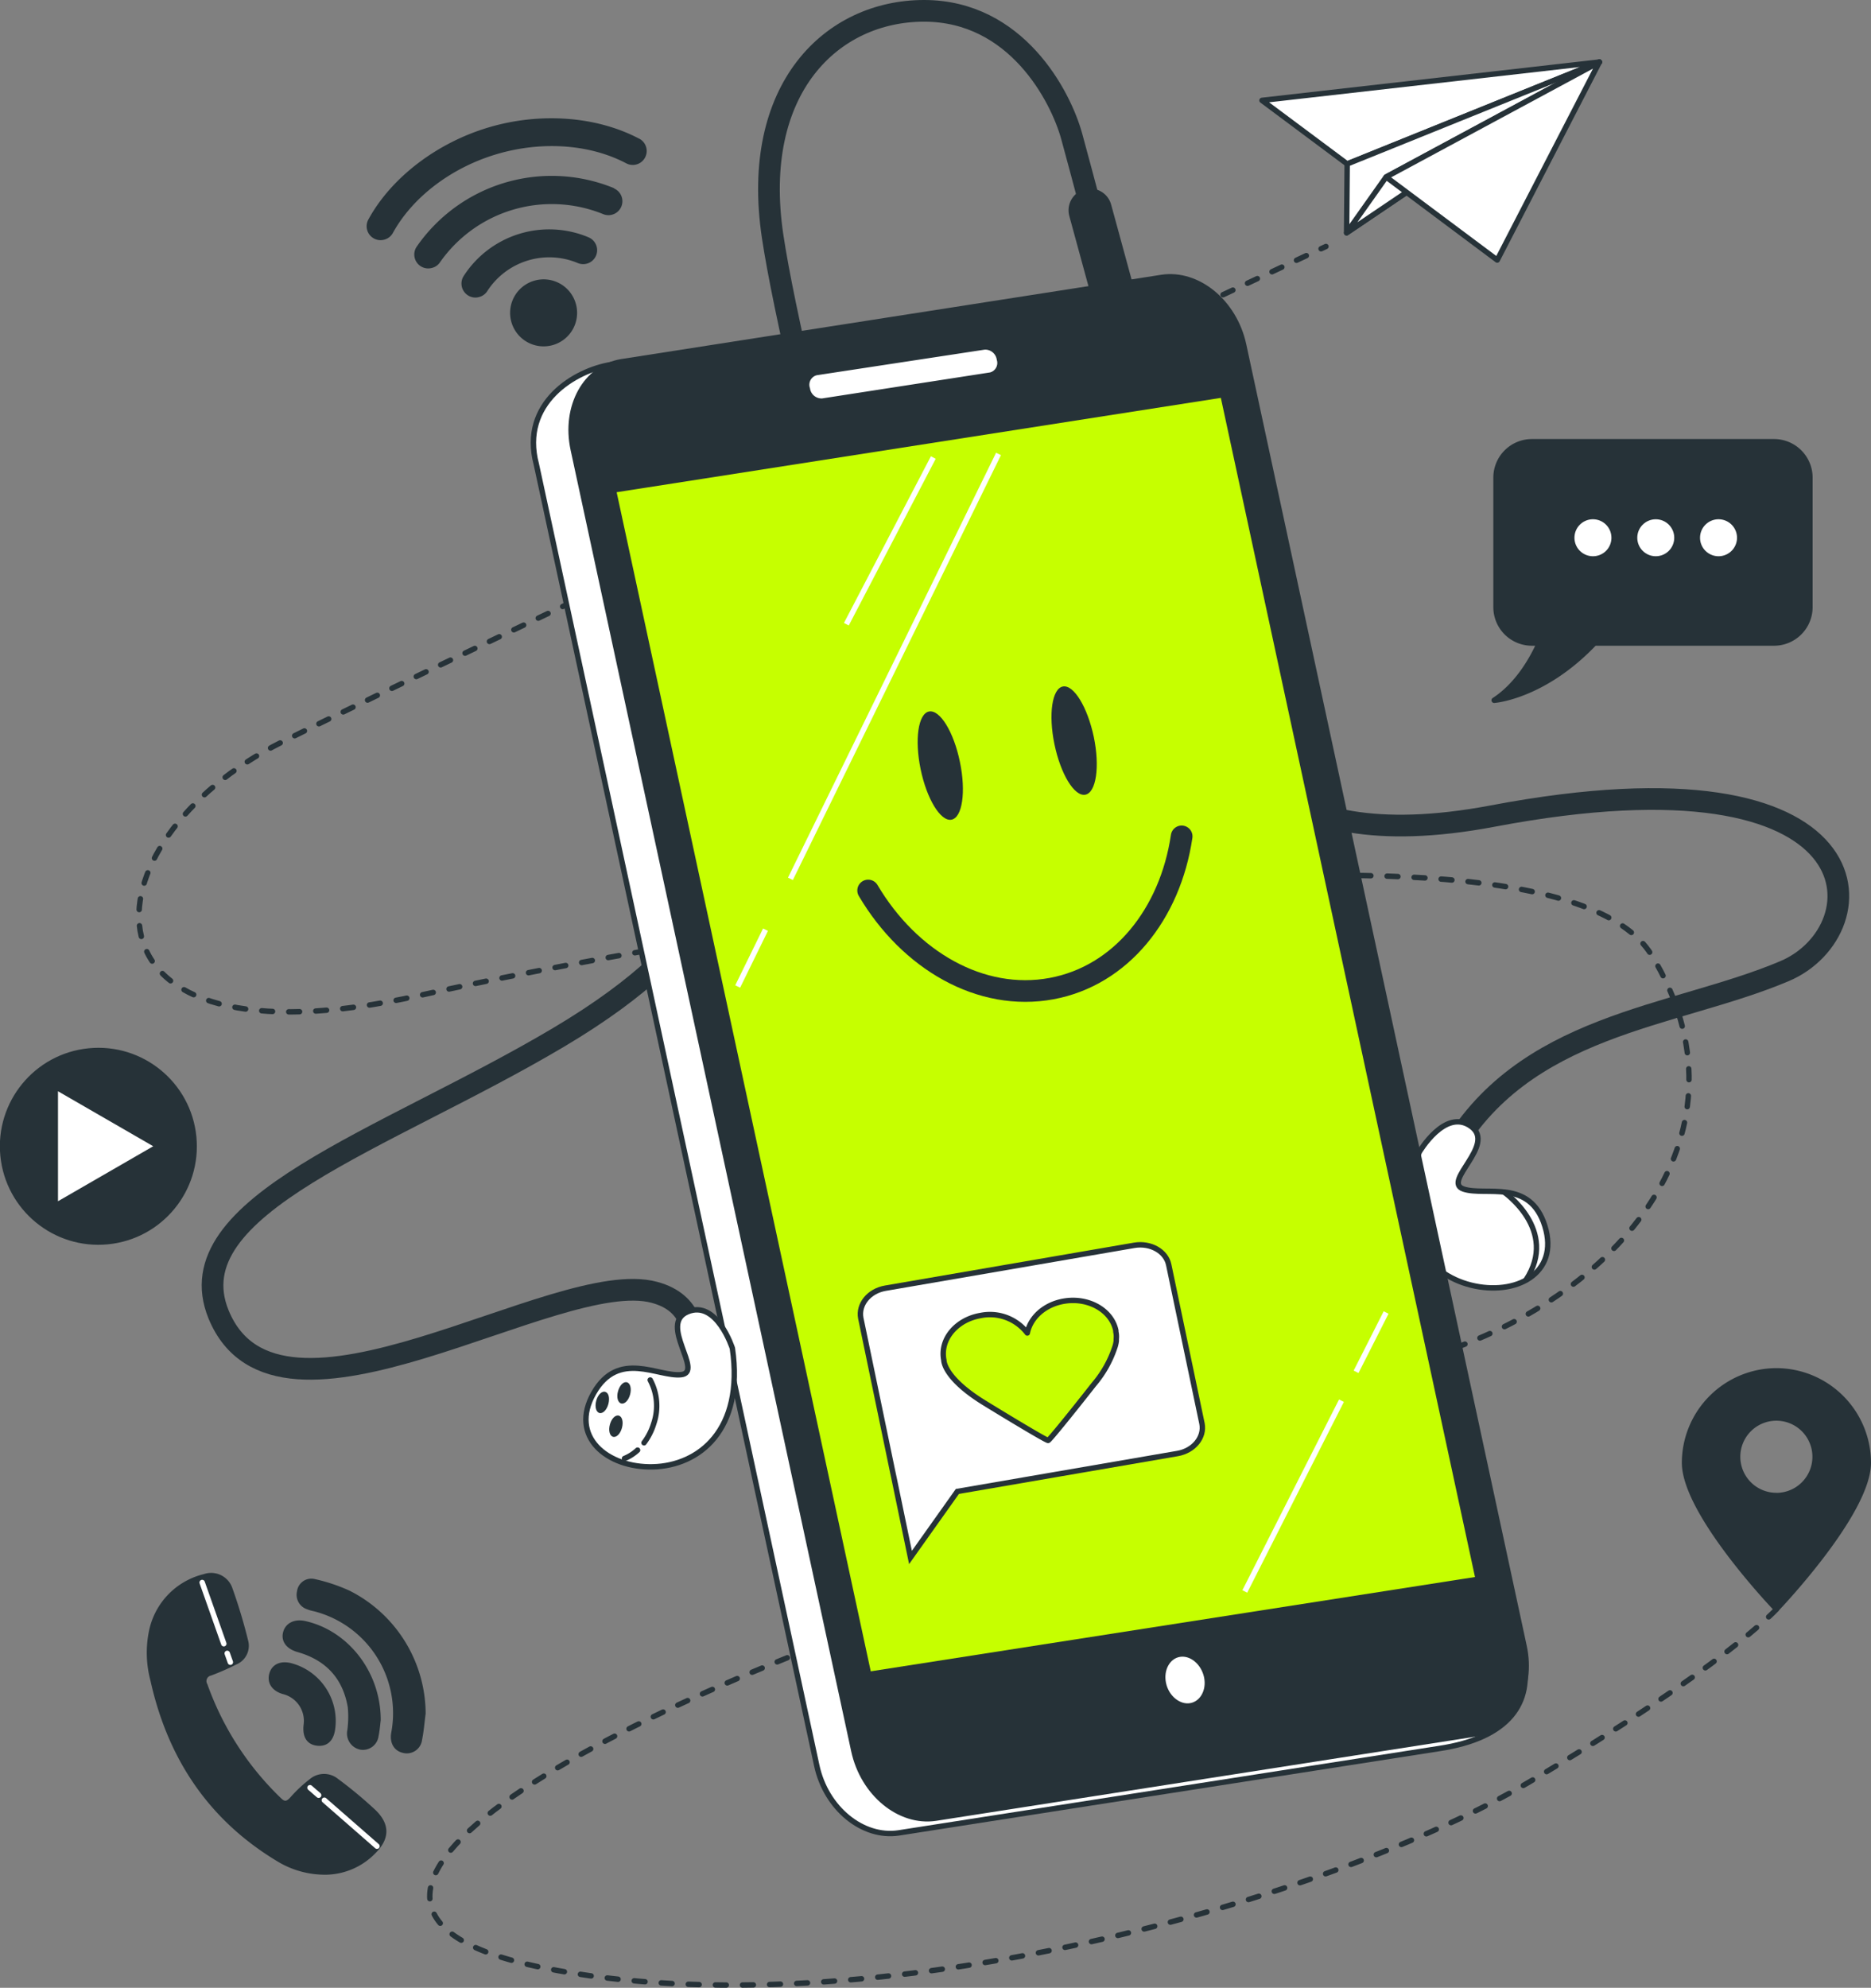 <svg xmlns="http://www.w3.org/2000/svg" viewBox="0 0 345.19 366.69"><rect x="0" y="0" width="345.19" height="366.69" fill="#808080" stroke="none"/><defs><style>.cls-1,.cls-10,.cls-12,.cls-2,.cls-3,.cls-8,.cls-9{fill:none;}.cls-1,.cls-10,.cls-11,.cls-13,.cls-2,.cls-3,.cls-4,.cls-5,.cls-9{stroke:#263238;}.cls-1,.cls-10,.cls-11,.cls-2,.cls-3,.cls-4,.cls-5,.cls-8,.cls-9{stroke-linecap:round;stroke-linejoin:round;}.cls-2{stroke-dasharray:2 2.99;}.cls-3{stroke-dasharray:2 3;}.cls-13,.cls-4,.cls-7{fill:#fff;}.cls-5,.cls-6{fill:#263238;}.cls-12,.cls-8{stroke:#fff;}.cls-9{stroke-width:4px;}.cls-10{stroke-width:8px;}.cls-11{fill:#c6ff00;}.cls-12,.cls-13{stroke-miterlimit:10;}</style></defs><g id="Graphics"><path class="cls-1" d="M319,110.47l-.9.42" transform="translate(-74.37 -65)"/><path class="cls-2" d="M315.38,112.16c-23.53,11-155.26,72.85-189,89.73-37.12,18.55-40.53,61.56,25.54,46.71,42.19-9.48,207.11-40.08,227.15-7.42,19.63,32-5,63.63-42.53,74.53" transform="translate(-74.37 -65)"/><path class="cls-1" d="M335.07,316.12l-1,.26" transform="translate(-74.37 -65)"/><path class="cls-3" d="M402.11,361.87s-9.65,10.61-45.57,31.84-121.62,46.52-182,34.28,23.67-52.24,81.62-70.2" transform="translate(-74.37 -65)"/><polygon class="cls-4" points="295.08 11.45 232.83 18.52 248.55 30.24 295.08 11.45"/><polygon class="cls-4" points="248.55 30.24 248.44 42.95 295.08 11.45 248.55 30.24"/><polygon class="cls-4" points="248.44 42.95 255.73 32.65 295.08 11.45 248.44 42.95"/><polygon class="cls-4" points="255.73 32.65 276.23 47.97 295.08 11.45 255.73 32.65"/><path class="cls-5" d="M402.11,317.88a17,17,0,0,0-16.95,16.95c0,9.36,16.95,27,16.95,27s16.95-17.68,16.95-27A17,17,0,0,0,402.11,317.88Zm0,23a7.15,7.15,0,1,1,7.14-7.15A7.15,7.15,0,0,1,402.11,340.89Z" transform="translate(-74.37 -65)"/><path class="cls-6" d="M192.29,90.58c-7.81-4.12-18.17-4.91-27.69-2.1s-18,9.2-22.26,17a2.57,2.57,0,0,0,3,3.71,2.53,2.53,0,0,0,1.52-1.23c3.66-6.64,10.84-12.08,19.21-14.54s17.18-1.8,23.84,1.71a2.57,2.57,0,1,0,2.4-4.55Z" transform="translate(-74.37 -65)"/><path class="cls-6" d="M187.65,99.71a30.29,30.29,0,0,0-36.42,10.82,2.57,2.57,0,0,0,2.88,3.88,2.48,2.48,0,0,0,1.42-1,25.17,25.17,0,0,1,30.07-8.93,2.57,2.57,0,0,0,2.05-4.72Z" transform="translate(-74.37 -65)"/><path class="cls-6" d="M182.94,108.77a18.76,18.76,0,0,0-23,7.11,2.58,2.58,0,0,0,.71,3.57,2.53,2.53,0,0,0,2.16.33,2.56,2.56,0,0,0,1.41-1A13.61,13.61,0,0,1,181,113.54a2.57,2.57,0,0,0,1.93-4.77Z" transform="translate(-74.37 -65)"/><path class="cls-6" d="M172.94,116.78A6.18,6.18,0,1,0,180.6,121,6.17,6.17,0,0,0,172.94,116.78Z" transform="translate(-74.37 -65)"/><path class="cls-5" d="M401.69,146.49H357a6.62,6.62,0,0,0-6.62,6.62V177a6.62,6.62,0,0,0,6.62,6.62h1.39c-1.39,3.08-4.06,7.77-8.35,10.56,0,0,9.06-.63,18.5-10.56h33.13a6.62,6.62,0,0,0,6.62-6.62V153.11A6.62,6.62,0,0,0,401.69,146.49Z" transform="translate(-74.37 -65)"/><path class="cls-7" d="M371.67,164.2a3.41,3.41,0,1,0-3.4,3.41A3.4,3.4,0,0,0,371.67,164.2Z" transform="translate(-74.37 -65)"/><circle class="cls-7" cx="305.48" cy="99.2" r="3.41"/><path class="cls-7" d="M394.84,164.2a3.41,3.41,0,1,0-3.41,3.41A3.41,3.41,0,0,0,394.84,164.2Z" transform="translate(-74.37 -65)"/><circle class="cls-5" cx="92.54" cy="276.45" r="17.67" transform="translate(-101.02 -54.6) rotate(-5.62)"/><polygon class="cls-4" points="10.2 200.44 29.27 211.45 10.2 222.46 10.2 200.44"/><path class="cls-5" d="M134.66,410.33a16.42,16.42,0,0,1-8.81-2.36c-12.64-7.58-20.09-18.84-23.24-33.08a19.4,19.4,0,0,1-.26-8.93,13.08,13.08,0,0,1,9.77-10.1,3.64,3.64,0,0,1,4.6,2.13,97.13,97.13,0,0,1,3,10,3.23,3.23,0,0,1-2,3.62q-2.22,1.13-4.55,2a1.54,1.54,0,0,0-1,2.28,55,55,0,0,0,13.71,21.2c.92.89,1.58.74,2.42-.18a24.9,24.9,0,0,1,3.51-3.3,3.59,3.59,0,0,1,4.63-.05,77.75,77.75,0,0,1,6.9,5.74c2.53,2.48,2.36,4.86-.18,7.33A12.44,12.44,0,0,1,134.66,410.33Z" transform="translate(-74.37 -65)"/><path class="cls-5" d="M152.4,381.07c-.21,1.59-.33,3.2-.65,4.78a2.34,2.34,0,0,1-3,2c-1.31-.31-2-1.54-1.7-3.16a19.91,19.91,0,0,0-14.66-22.95,7.19,7.19,0,0,1-1.32-.39,2.3,2.3,0,0,1-1.41-2.7,2.16,2.16,0,0,1,2.62-1.88,31.55,31.55,0,0,1,6.39,2.13A25,25,0,0,1,152.4,381.07Z" transform="translate(-74.37 -65)"/><path class="cls-5" d="M144.11,382.31c-.08.6-.16,1.76-.39,2.88a2.41,2.41,0,0,1-2.78,2.08,2.54,2.54,0,0,1-2-3,19,19,0,0,0,.09-4.39c-.94-5.53-4.21-9.06-9.62-10.6-1.76-.5-2.66-1.61-2.34-3s1.66-2.15,3.49-1.76C138.27,366.23,144.13,373.66,144.11,382.31Z" transform="translate(-74.37 -65)"/><path class="cls-5" d="M130.89,383.14a5.59,5.59,0,0,0-4.26-6.13c-1.7-.52-2.49-1.72-2.09-3.16s1.72-2,3.47-1.55a10.53,10.53,0,0,1,7.67,11.83c-.31,1.76-1.23,2.57-2.74,2.41s-2.2-1.19-2.09-3C130.86,383.41,130.88,383.27,130.89,383.14Z" transform="translate(-74.37 -65)"/><line class="cls-8" x1="41.92" y1="305" x2="42.5" y2="306.63"/><line class="cls-8" x1="37.3" y1="291.93" x2="41.29" y2="303.22"/><line class="cls-8" x1="59.84" y1="332.09" x2="69.55" y2="340.57"/><line class="cls-8" x1="57.19" y1="329.78" x2="58.79" y2="331.17"/></g><g id="Device"><path class="cls-9" d="M277.55,110.61s-3.41-13-5.45-20.44S261.88,67,244.85,67s-32,14.31-27.94,41.56,27.25,113.11,27.25,113.11" transform="translate(-74.37 -65)"/><path class="cls-9" d="M206,224.39s3.41,13-28.62,32-70.91,31-62.68,51.1c11,26.72,62.31-9,80.4-4.09,7.49,2,6.75,8,8,9.34" transform="translate(-74.37 -65)"/><path class="cls-9" d="M301.4,199.86s4.45,24,48.37,15.68c72.07-13.65,71.55,21.12,53.83,28.61-20.43,8.65-48.37,9.54-62,34.07" transform="translate(-74.37 -65)"/><line class="cls-10" x1="205.23" y1="53.78" x2="201.14" y2="38.79"/><path class="cls-4" d="M336.21,277.54s4.77-8.18,9.54-4.77-5.45,10.22-1.36,11.58,12.26-2,15,6.82-5.46,12.94-13.63,10.9S330.76,291.85,336.21,277.54Z" transform="translate(-74.37 -65)"/><path class="cls-1" d="M351.85,284.9s10.13,7,4.06,16.21" transform="translate(-74.37 -65)"/><path class="cls-4" d="M339.8,387.57l-99.63,15.55c-6.64,1-13.41-4.52-15.11-12.42L173.32,150.64c-3-11.32,7.19-17.35,13.83-18.39l94.74-13.34c6.64-1,13.4,4.52,15.11,12.42L355.39,371C357.09,378.91,353,385.6,339.8,387.57Z" transform="translate(-74.37 -65)"/><path class="cls-5" d="M346.61,384.85,247,400.4c-6.64,1-13.4-4.53-15.1-12.43L180.13,147.91c-1.7-7.9,2.3-15.14,8.94-16.18l99.63-15.55c6.64-1,13.41,4.53,15.11,12.43l51.74,240.06C357.26,376.57,353.25,383.81,346.61,384.85Z" transform="translate(-74.37 -65)"/><polygon class="cls-11" points="272.73 291.33 160.26 308.88 113.17 90.39 225.63 72.83 272.73 291.33"/><path class="cls-6" d="M251.47,205.56c1.15,5.51.44,10.28-1.56,10.65s-4.55-3.8-5.69-9.31-.44-10.28,1.56-10.65S250.33,200,251.47,205.56Z" transform="translate(-74.37 -65)"/><path class="cls-6" d="M276.17,200.94c1.14,5.51.44,10.28-1.57,10.66s-4.55-3.8-5.69-9.31-.44-10.28,1.56-10.65S275,195.43,276.17,200.94Z" transform="translate(-74.37 -65)"/><path class="cls-9" d="M234.54,229.27c7.63,12.91,20.81,20.52,33.84,18.1,12.8-2.37,21.88-13.76,24-28.08" transform="translate(-74.37 -65)"/><line class="cls-12" x1="141.23" y1="171.5" x2="136.1" y2="181.98"/><line class="cls-12" x1="184.22" y1="83.74" x2="145.83" y2="162.12"/><line class="cls-12" x1="172.19" y1="84.4" x2="156.15" y2="115.15"/><line class="cls-12" x1="247.49" y1="258.39" x2="229.66" y2="293.58"/><line class="cls-12" x1="255.73" y1="242.12" x2="250.19" y2="253.06"/><path class="cls-4" d="M257.15,134.19,226.08,139a2.65,2.65,0,0,1-2.76-2.27h0a2.31,2.31,0,0,1,1.63-3L256,129a2.65,2.65,0,0,1,2.76,2.27h0A2.31,2.31,0,0,1,257.15,134.19Z" transform="translate(-74.37 -65)"/><path class="cls-4" d="M297,374.29c-.57-2.63-2.82-4.49-5-4.14s-3.54,2.76-3,5.39,2.82,4.49,5,4.14S297.56,376.92,297,374.29Z" transform="translate(-74.37 -65)"/><path class="cls-13" d="M283.62,294.73l-45.92,7.91c-3,.52-5,3-4.52,5.52l5.92,28.51.16.74,3.09,14.9L251,340.13l40.62-7c3-.52,5-3,4.51-5.51L290,298.36C289.51,295.84,286.64,294.21,283.62,294.73Z" transform="translate(-74.37 -65)"/><path class="cls-11" d="M280.33,311.86h0a3.85,3.85,0,0,0-.09-1.18l0-.22c-.78-3.78-5.08-6.2-9.59-5.43-3.55.61-6.17,3-6.75,5.87a8.68,8.68,0,0,0-8.64-3.22c-4.51.78-7.53,4.47-6.75,8.24,0,0-.12,3.23,7.54,7.92,6.29,3.86,11.6,7,11.7,6.87.13.07,3.95-4.6,8.44-10.33a20.47,20.47,0,0,0,3.91-7,5.55,5.55,0,0,0,.22-1.06C280.31,312.14,280.32,312,280.33,311.86Z" transform="translate(-74.37 -65)"/><path class="cls-4" d="M209.49,313.72s-2.88-9-8.27-6.73,3.09,11.16-1.19,11.6-11.53-4.66-16.12,3.39,2.51,13.82,10.93,13.61S211.7,328.87,209.49,313.72Z" transform="translate(-74.37 -65)"/><path class="cls-6" d="M190.62,322.25c-.29,1.08-1,1.82-1.64,1.65s-.89-1.17-.59-2.25,1-1.83,1.64-1.66S190.91,321.17,190.62,322.25Z" transform="translate(-74.37 -65)"/><path class="cls-6" d="M186.61,324c-.29,1.08-1,1.82-1.64,1.66s-.89-1.18-.6-2.26,1-1.82,1.65-1.65S186.9,322.89,186.61,324Z" transform="translate(-74.37 -65)"/><path class="cls-6" d="M189.12,328.39c-.29,1.08-1,1.83-1.64,1.66s-.88-1.18-.59-2.26,1-1.82,1.64-1.65S189.41,327.31,189.12,328.39Z" transform="translate(-74.37 -65)"/><path class="cls-1" d="M192,332.51a8,8,0,0,1-2.41,1.54" transform="translate(-74.37 -65)"/><path class="cls-1" d="M194.33,319.57a10.12,10.12,0,0,1,.65,8.05,11.4,11.4,0,0,1-1.79,3.53" transform="translate(-74.37 -65)"/></g></svg>